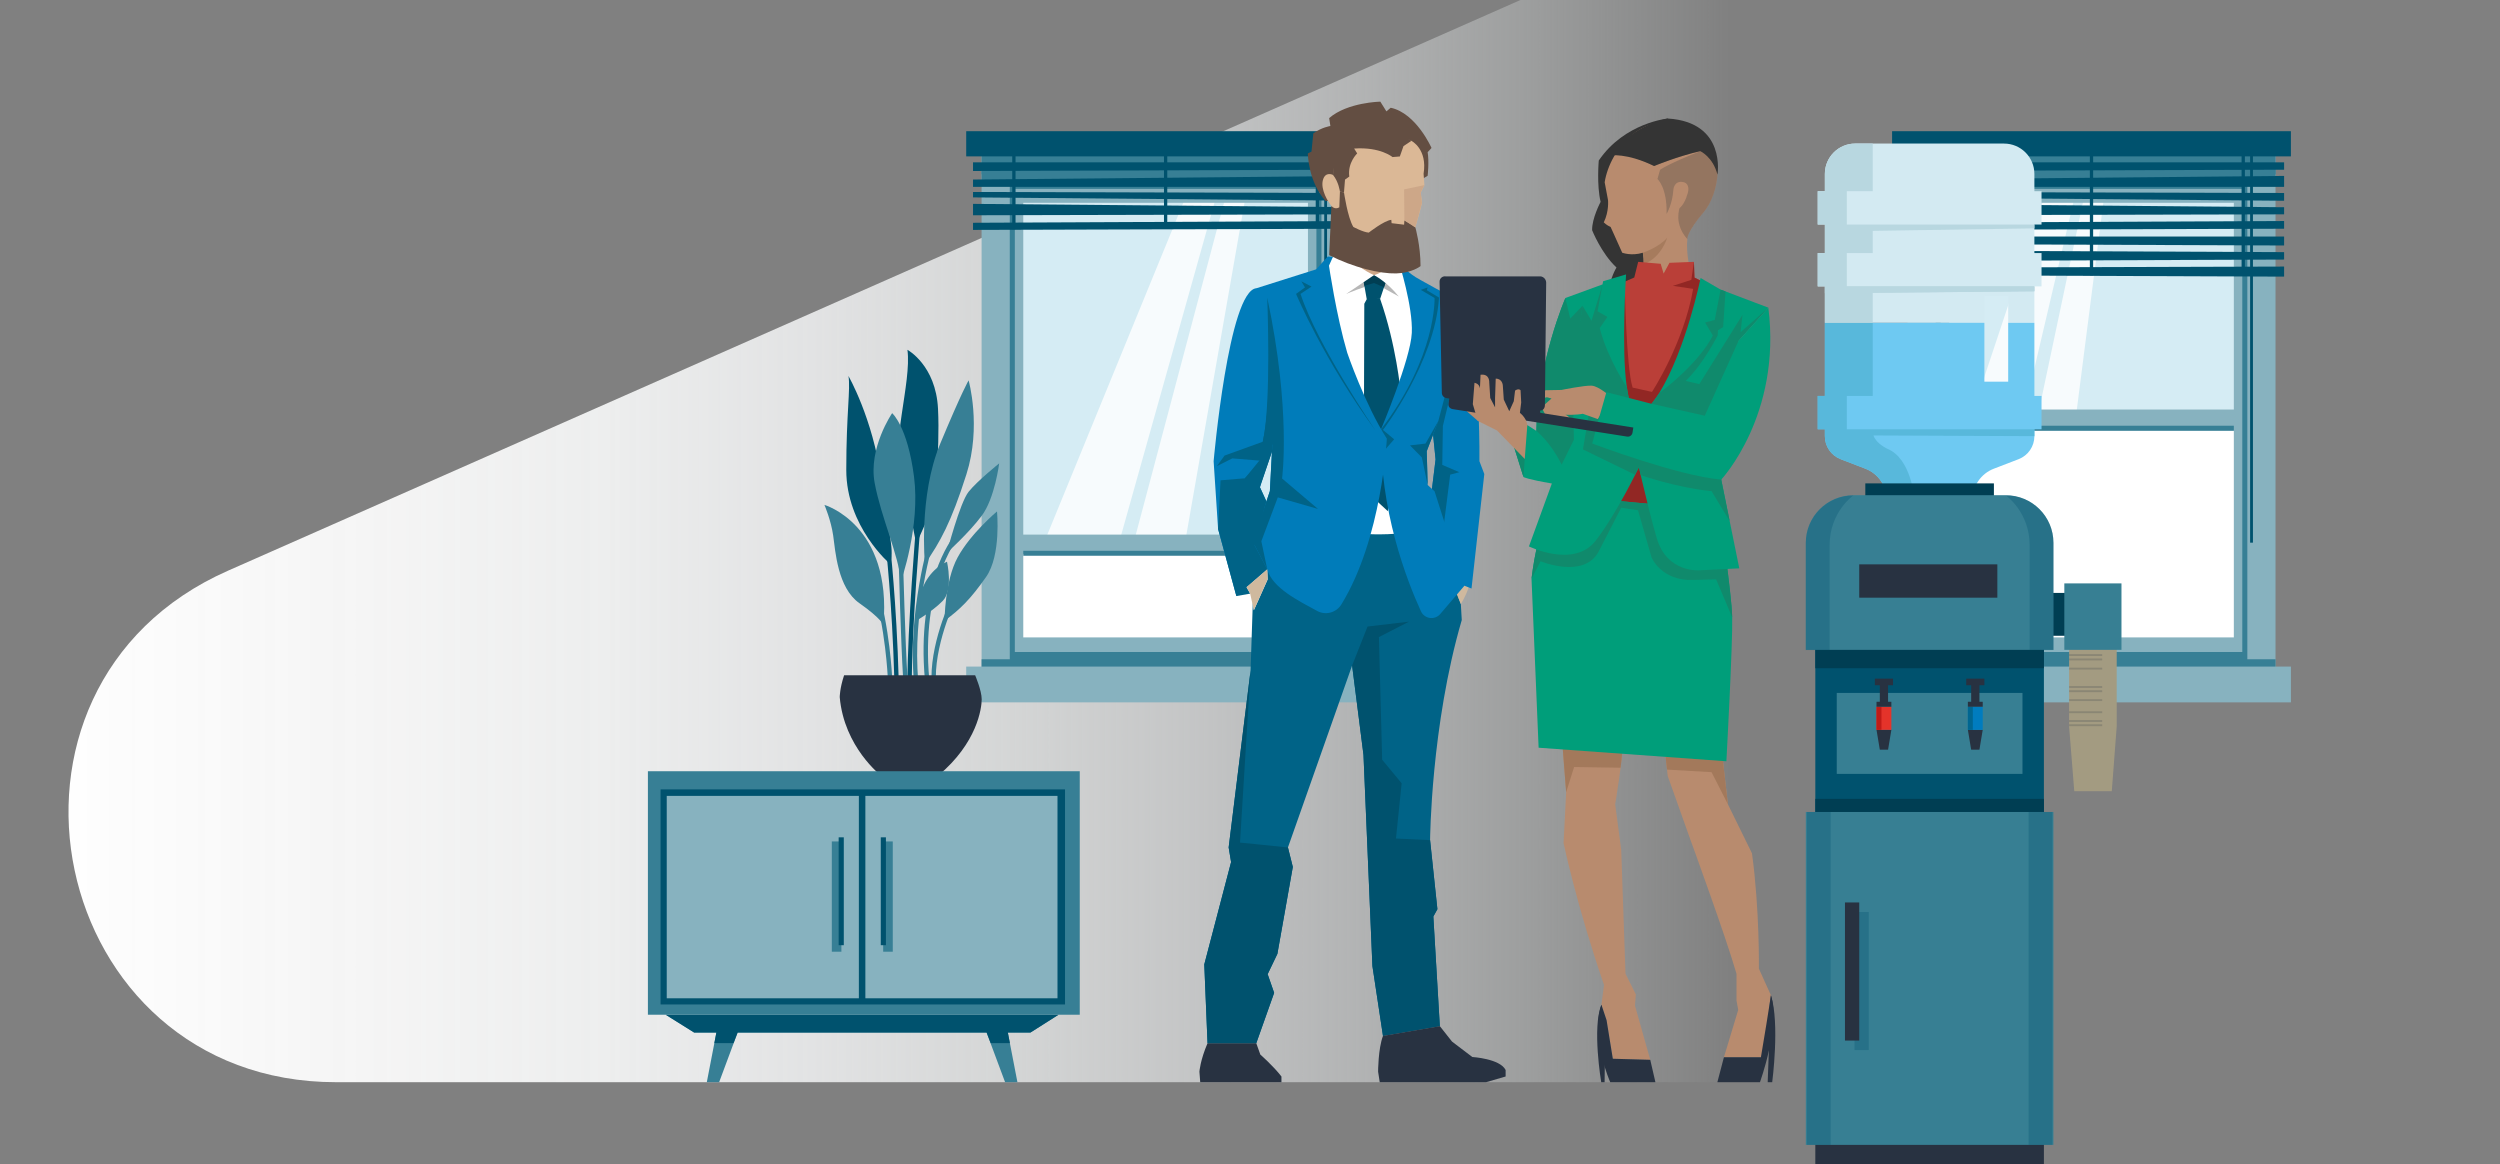 <?xml version="1.0" encoding="UTF-8" standalone="no"?>
<svg xmlns="http://www.w3.org/2000/svg" xmlns:xlink="http://www.w3.org/1999/xlink" viewBox="0 0 730 340">
  <rect x="0" y="0" width="730" height="340" fill="#808080" stroke="none"/>
  <defs>
    <style>.cls-1{fill:none;}.cls-2{fill:url(#Naamloos_verloop_2);}.cls-3,.cls-4{fill:#00526e;}.cls-5{fill:#003e53;}.cls-6{fill:#006387;}.cls-7{fill:#006691;}.cls-8{fill:#007cba;}.cls-9{fill:#007cbf;}.cls-10,.cls-11{fill:#fff;}.cls-12{fill:#009e7a;}.cls-13{fill:#b88b6e;}.cls-14{fill:#b7b7b7;}.cls-15{fill:#b8d7e0;}.cls-16{fill:#ba3f38;}.cls-17{fill:#922724;}.cls-18{fill:#cda788;}.cls-19{fill:#a67b5d;}.cls-20{fill:#bf1b17;}.cls-21{fill:#cfb99e;}.cls-22{fill:#d3eaf2;}.cls-23{fill:#dbb896;}.cls-24{fill:#e4332a;}.cls-25{fill:#d5ecf4;}.cls-26{fill:#108a6c;}.cls-27{fill:#a39b81;}.cls-28{fill:#a3795b;}.cls-29{fill:#87b2bf;}.cls-30{fill:#6ec9f2;}.cls-31{fill:#58b8db;}.cls-32{fill:#634e42;}.cls-33,.cls-34{fill:#283241;}.cls-35{fill:#377f95;}.cls-36{fill:#377f93;}.cls-37{fill:#343434;}.cls-34{opacity:.2;}.cls-11{opacity:.8;}.cls-4{opacity:.3;}.cls-38{fill:#414141;opacity:.3;}</style>
    <linearGradient gradientTransform="translate(0 -8858) scale(1 -1)" gradientUnits="userSpaceOnUse" id="Naamloos_verloop_2" x1="-122.739" x2="505.867" y1="-9016" y2="-9016">
      <stop offset="0" stop-color="#fff"/>
      <stop offset=".226" stop-color="#fff" stop-opacity=".99"/>
      <stop offset=".363" stop-color="#fafafa" stop-opacity=".957"/>
      <stop offset=".475" stop-color="#f9fafa" stop-opacity=".901"/>
      <stop offset=".574" stop-color="#f7f8f9" stop-opacity=".821"/>
      <stop offset=".665" stop-color="#f5f7f7" stop-opacity=".718"/>
      <stop offset=".75" stop-color="#f3f5f6" stop-opacity=".591"/>
      <stop offset=".83" stop-color="#f0f3f4" stop-opacity=".44"/>
      <stop offset=".906" stop-color="#ecf1f1" stop-opacity=".265"/>
      <stop offset=".976" stop-color="#e8eeef" stop-opacity=".072"/>
      <stop offset="1" stop-color="#e7edee" stop-opacity="0"/>
    </linearGradient>
  </defs>
  <g id="Neuzen">
    <path class="cls-2" d="M443.97,0L66.601,166.632c-77.169,34.075-52.848,149.368,31.51,149.368H660V0h-216.03Z"/>
  </g>
  <g id="Onderwerp">
    <g>
      <rect class="cls-10" height="31.228" width="85.593" x="297.498" y="157.026"/>
      <rect class="cls-25" height="102.402" width="88.44" x="296.141" y="55.15"/>
      <polygon class="cls-11" points="355.332 56.691 346.553 56.691 305.556 156.764 327.231 156.764 355.332 56.691"/>
      <polygon class="cls-11" points="363.836 56.691 358.075 56.691 331.483 156.764 346.318 156.764 363.836 56.691"/>
      <g>
        <path class="cls-29" d="M293.871,47.404V195.413h92.979V47.404h-92.979Zm88.051,138.722h-83.124v-24.351h83.124v24.351Zm0-30.032h-83.124V59.21h83.124v96.883Z"/>
        <path class="cls-35" d="M293.871,47.404V195.413h2.459V47.404h-2.459Z"/>
        <path class="cls-35" d="M384.392,47.404V195.413h2.459V47.404h-2.459Z"/>
        <g>
          <rect class="cls-29" height="153.233" width="8.23" x="286.625" y="43.921"/>
          <rect class="cls-29" height="153.233" width="8.23" x="385.867" y="43.921"/>
        </g>
        <polygon class="cls-35" points="286.625 192.511 295.148 192.511 295.833 190.38 384.581 190.38 385.541 192.511 394.097 192.511 394.097 197.154 286.625 197.154 286.625 192.511"/>
        <rect class="cls-29" height="10.448" width="116.455" x="282.133" y="194.641"/>
        <rect class="cls-35" height="1.451" width="83.124" x="298.799" y="160.829"/>
        <g>
          <polygon class="cls-35" points="394.097 53.019 385.574 53.019 384.888 55.15 296.141 55.15 295.181 53.019 286.625 53.019 286.625 48.376 394.097 48.376 394.097 53.019"/>
          <rect class="cls-35" height="10.448" transform="translate(680.722 91.33) rotate(180)" width="107.472" x="286.625" y="40.441"/>
        </g>
      </g>
      <g>
        <rect class="cls-3" height="7.352" width="116.455" x="282.133" y="38.31"/>
        <polygon class="cls-3" points="396.6 49.552 284.122 49.93 284.122 47.404 396.6 47.404 396.6 49.552"/>
        <polygon class="cls-3" points="396.6 54.559 284.122 54.559 284.122 52.426 396.6 51.368 396.6 54.559"/>
        <polygon class="cls-3" points="396.6 58.622 284.122 57.639 284.122 56.057 396.6 56.36 396.6 58.622"/>
        <polygon class="cls-3" points="396.6 62.588 284.122 62.858 284.122 59.53 396.6 60.513 396.6 62.588"/>
        <polygon class="cls-3" points="396.6 66.791 284.122 67.135 284.122 65.051 396.6 64.528 396.6 66.791"/>
        <g>
          <rect class="cls-3" height="26.199" width=".96" x="295.576" y="40.729"/>
          <rect class="cls-3" height="25.411" width=".96" x="384.186" y="40.729"/>
          <rect class="cls-3" height="25.103" width=".96" x="339.881" y="40.729"/>
        </g>
        <rect class="cls-3" height="116.859" width=".823" x="386.675" y="41.6"/>
      </g>
    </g>
    <g>
      <path class="cls-3" d="M259.869,164.649s-12.756-10.843-12.756-27.426,1.276-23.599,.638-27.426c0,0,7.016,12.118,9.567,29.977,2.551,17.859,3.827,21.048,2.551,24.875Z"/>
      <path class="cls-3" d="M267.523,158.909s-1.276-8.292-4.465-18.497c-3.189-10.205,3.189-28.701,1.913-38.269,0,0,8.292,4.465,8.929,17.221,.638,12.756-1.276,28.064-1.276,28.064l-5.102,11.481Z"/>
      <path class="cls-35" d="M257.956,182.508s-.638-1.913-7.016-6.378c-6.378-4.465-7.016-15.307-7.654-19.772s-2.551-8.929-2.551-8.929c0,0,19.772,5.74,17.221,35.08Z"/>
      <path class="cls-35" d="M260.507,120.64s-7.016,10.205-5.102,20.41,7.016,21.048,7.654,28.701c0,0,5.74-15.945,3.827-30.615s-6.378-18.497-6.378-18.497Z"/>
      <path class="cls-35" d="M270.074,164.649s-1.913-19.772,4.465-35.08,8.292-18.497,8.292-18.497c0,0,3.827,13.394-.638,27.426s-7.654,19.772-12.118,26.15Z"/>
      <path class="cls-35" d="M275.815,181.233s0-11.481,3.827-18.497,11.481-13.394,11.481-13.394c0,0,1.276,12.756-3.189,19.134s-7.654,9.567-12.118,12.756Z"/>
      <path class="cls-35" d="M276.452,161.46s3.827-14.67,6.378-17.859,8.929-8.292,8.929-8.292c0,0-1.276,10.205-5.102,15.307-3.827,5.102-10.205,10.843-10.205,10.843Z"/>
      <path class="cls-35" d="M267.592,181.233s-.638-12.756,8.929-17.221c0,0,1.913,8.292-1.276,11.481s-7.654,5.74-7.654,5.74Z"/>
      <path class="cls-35" d="M259.232,197.844c-.006-.146-.679-14.728-4.436-26.624l1.216-.384c3.808,12.059,4.487,26.805,4.494,26.953l-1.274,.055Z"/>
      <path class="cls-3" d="M261.145,198.471c-.63-22.667-2.528-39.323-2.548-39.489l1.268-.146c.019,.166,1.924,16.873,2.555,39.6l-1.275,.035Z"/>
      <path class="cls-35" d="M263.697,197.855c-.631-10.1-1.27-33.59-1.277-33.826l1.275-.035c.007,.236,.645,23.705,1.275,33.782l-1.273,.08Z"/>
      <path class="cls-3" d="M266.247,199.729h-1.276c0-17.051,2.528-46.322,2.554-46.616l1.271,.111c-.026,.293-2.549,29.509-2.549,46.505Z"/>
      <path class="cls-35" d="M266.888,199.151c-1.903-20.3,4.425-41.491,4.489-41.703l1.221,.37c-.064,.209-6.319,21.169-4.44,41.213l-1.27,.12Z"/>
      <path class="cls-35" d="M270.077,198.511c-2.545-28,7.982-41.362,8.431-41.917l.992,.802c-.107,.133-10.647,13.56-8.152,40.999l-1.271,.116Z"/>
      <path class="cls-35" d="M273.263,197.816h-1.276c0-11.499,6.182-23.996,6.445-24.522l1.141,.571c-.063,.126-6.311,12.759-6.311,23.952Z"/>
      <path class="cls-33" d="M246.475,197.178h38.269s1.913,4.465,1.913,7.016-1.276,12.756-12.756,22.323h-16.583s-10.843-8.292-12.118-22.961c0,0,0-2.551,1.276-6.378Z"/>
    </g>
    <g>
      <rect class="cls-10" height="65.782" width="85.593" x="567.855" y="122.472"/>
      <rect class="cls-25" height="66.549" width="88.44" x="566.498" y="55.15"/>
      <polygon class="cls-11" points="605.988 56.691 597.209 56.691 575.811 120.925 590.899 120.925 605.988 56.691"/>
      <polygon class="cls-11" points="614.492 56.691 608.731 56.691 595.151 120.925 606.262 120.925 614.492 56.691"/>
      <g>
        <path class="cls-29" d="M564.228,47.404V195.413h92.979V47.404h-92.979Zm88.051,138.722h-83.124v-60.364h83.124v60.364Zm0-66.551h-83.124V59.21h83.124v60.364Z"/>
        <path class="cls-35" d="M564.228,47.404V195.413h2.459V47.404h-2.459Z"/>
        <path class="cls-35" d="M654.749,47.404V195.413h2.459V47.404h-2.459Z"/>
        <g>
          <rect class="cls-29" height="153.233" width="8.23" x="556.982" y="43.921"/>
          <rect class="cls-29" height="153.233" width="8.23" x="656.224" y="43.921"/>
        </g>
        <polygon class="cls-35" points="556.982 192.511 565.505 192.511 566.19 190.38 654.938 190.38 655.898 192.511 664.454 192.511 664.454 197.154 556.982 197.154 556.982 192.511"/>
        <rect class="cls-29" height="10.448" width="116.455" x="552.49" y="194.641"/>
        <rect class="cls-35" height="1.451" width="83.124" x="569.156" y="124.31"/>
        <g>
          <polygon class="cls-35" points="664.454 53.019 655.931 53.019 655.245 55.15 566.498 55.15 565.538 53.019 556.982 53.019 556.982 48.376 664.454 48.376 664.454 53.019"/>
          <rect class="cls-35" height="10.448" transform="translate(1221.436 91.33) rotate(180)" width="107.472" x="556.982" y="40.441"/>
        </g>
      </g>
      <g>
        <rect class="cls-3" height="7.352" width="116.455" x="552.49" y="38.31"/>
        <polygon class="cls-3" points="666.957 49.552 554.479 49.93 554.479 47.404 666.957 47.404 666.957 49.552"/>
        <polygon class="cls-3" points="666.957 54.559 554.479 54.559 554.479 52.426 666.957 51.368 666.957 54.559"/>
        <polygon class="cls-3" points="666.957 58.622 554.479 57.639 554.479 56.057 666.957 56.36 666.957 58.622"/>
        <polygon class="cls-3" points="666.957 62.588 554.479 62.858 554.479 59.53 666.957 60.513 666.957 62.588"/>
        <polygon class="cls-3" points="666.957 66.791 554.479 67.135 554.479 65.051 666.957 64.528 666.957 66.791"/>
        <polygon class="cls-3" points="666.957 71.683 554.479 71.254 554.479 69.075 666.957 69.075 666.957 71.683"/>
        <polygon class="cls-3" points="666.957 75.792 554.479 76.23 554.479 73.145 666.957 73.622 666.957 75.792"/>
        <polygon class="cls-3" points="666.957 80.777 554.479 80.33 554.479 78.17 666.957 77.834 666.957 80.777"/>
        <g>
          <rect class="cls-3" height="39.663" width=".96" x="565.933" y="40.729"/>
          <rect class="cls-3" height="39.663" width=".96" x="654.543" y="40.729"/>
          <rect class="cls-3" height="39.663" width=".96" x="610.238" y="40.729"/>
        </g>
        <rect class="cls-3" height="116.859" width=".823" x="657.033" y="41.6"/>
      </g>
    </g>
    <g>
      <g>
        <polygon class="cls-18" points="399.678 84.111 391.495 79.842 390.784 59.385 409.105 62.943 409.105 78.241 399.678 84.111"/>
        <g>
          <path class="cls-6" d="M426.569,176.393l-1.512-3.824-4.981-19.745-45.716-2.49-4.328,15.891,.119,2.965-4.032,9.013-.296-2.253-.652,19.804-6.404,51.704,.712,4.269-7.827,29.884,.949,23.006h14.231s5.218-14.705,5.218-14.705l-1.897-5.455,2.846-5.929,4.506-25.378-1.423-5.692,18.737-53.127,3.32,26.089,2.609,61.666,3.083,20.397,16.602-2.846-1.897-32.019,1.186-2.135-2.135-20.16s.237-33.442,9.25-64.275l-.267-4.655Z"/>
          <path class="cls-21" d="M429.148,170.345s-.356,2.312-2.579,6.048l-1.512-3.824,2.312-3.913,1.779,1.69Z"/>
          <path class="cls-10" d="M411.064,155.551s-16.187,2.194-28.935-2.846l4.862-75.54,2.224-2.164s8.331,5.425,12.007,5.336c3.676-.089,7.293-3.647,7.293-3.647l2.194,3.083,4.388,16.958-4.032,58.819Z"/>
          <path class="cls-8" d="M370.032,166.224l-9.013,7.827-5.336-19.567-1.304-19.804s4.388-49.925,12.511-50.518l9.783,.356-4.151,44.115-4.981,10.199,.83,1.897-.474,1.542,6.641,14.468-4.506,9.487Z"/>
          <path class="cls-6" d="M370.032,86.889s1.897,27.394-1.304,42.099l-11.147,4.032-2.253,3.083,4.506-2.253,8.775,.712-5.099,5.099,4.862,1.067,4.151-12.096,1.423-33.086-3.913-8.657Z"/>
          <polygon class="cls-6" points="361.02 174.051 365.052 173.339 363.984 171.442 370.032 166.224 374.539 156.737 367.898 142.269 372.523 128.631 363.51 139.66 356.395 140.253 355.683 154.484 361.02 174.051"/>
          <path class="cls-14" d="M401.665,82.827l6.759,3.736-2.046-4.714-5.159-1.512-5.07,2.224-3.113,3.291s5.248-2.224,8.627-3.024Z"/>
          <polygon class="cls-3" points="403 87.274 404.867 81.671 401.221 80.337 398.019 81.315 399.086 87.363 403 87.274"/>
          <polygon class="cls-5" points="404.129 83.885 404.867 81.671 401.221 80.337 398.019 81.315 398.398 83.461 401.221 82.649 404.129 83.885"/>
          <path class="cls-3" d="M403,87.274l-2.046-.445-1.868,.534-.712,1.334-.089,29.617,1.038,25.496,5.929,5.455,3.706-35.043s-1.245-13.519-5.959-26.949Z"/>
          <path class="cls-8" d="M428.97,88.875s3.202,22.324,3.024,45.804l1.423,3.736-3.736,33.442-14.408-5.692,3.913-32.019-1.245-12.274,11.029-32.997Z"/>
          <polygon class="cls-6" points="427.903 97.146 421.321 124.362 421.143 135.747 426.124 137.881 423.456 138.593 419.543 169.366 415.273 166.164 419.187 134.146 417.942 121.872 427.903 97.146"/>
          <path class="cls-8" d="M408.514,76.69s2.046,2.49,4.892,4.269c0,0,10.673,6.226,15.565,7.916l-8.983,34.064-3.38,8.805,.267,9.872,2.016,1.838,8.775,27.512-7.114,8.327c-1.603,1.876-4.602,1.449-5.631-.794-4.097-8.933-12.165-29.627-11.655-53.159,0,0,8.627-20.427,8.983-28.135,.356-7.708-3.736-20.516-3.736-20.516Z"/>
          <path class="cls-6" d="M416.874,83.924l-2.016,.712,4.032,2.372s.652,17.077-15.624,38.333l.089,7.204,3.736-4.269-3.261-2.728s15.179-19.804,16.365-38.66l-3.558-2.135,.237-.83Z"/>
          <polygon class="cls-6" points="416.608 131.744 419.987 122.939 416.252 129.521 411.716 130.055 415.184 133.568 416.874 141.617 416.608 131.744"/>
          <path class="cls-10" d="M407.891,73.31l.089,2.579s-3.469,3.558-6.759,4.447c0,0-5.514-2.224-9.961-7.916l.089-1.245-2.135,3.824s.178,3.736,3.824,10.851l8.183-5.514s3.824,1.957,7.204,6.226c0,0,.445-4.981,.267-12.185l-.8-1.067Z"/>
          <path class="cls-8" d="M389.214,75l-1.156,2.579s2.135,14.586,5.336,25.437c0,0,5.159,15.12,11.562,25.081,0,0-1.39,29.088-13.285,48.406-1.48,2.404-4.585,3.245-7.064,1.892-5.406-2.95-13.116-6.699-14.576-12.172l-3.676-6.997,3.024-11.562,1.423-4.269,.712-13.519s4.447-31.485-4.625-45.716l17.432-5.514,3.38-3.736,1.512,.089Z"/>
          <path class="cls-6" d="M401.695,125.785s-17.077-25.022-21.939-39.964l3.202-2.135-2.965-1.542,1.067,1.779-2.609,1.897s7.945,19.093,23.243,39.964Z"/>
          <polygon class="cls-21" points="363.984 171.442 370.032 166.224 370.151 169.188 366.119 178.201 365.052 173.339 363.984 171.442"/>
          <polygon class="cls-3" points="398.137 220.418 394.817 194.329 399.323 182.945 411.419 181.522 402.644 186.028 403.593 221.841 409.285 228.719 407.624 244.847 417.586 245.322 419.72 265.482 418.535 267.616 420.432 299.635 403.83 302.481 400.746 282.084 398.137 220.418"/>
          <path class="cls-33" d="M420.432,299.635l3.558,4.506,5.929,4.506s8.064,.474,9.724,3.795v1.897s-5.692,1.66-5.692,1.66h-31.07s-.474-3.083-.474-3.083c0,0,0-6.641,1.423-10.436l16.602-2.846Z"/>
          <path class="cls-33" d="M366.83,304.616l1.186,3.32s3.795,3.32,6.167,6.404v1.66h-23.718s-.237-3.083-.237-3.083c0,0,.237-3.32,2.372-8.301h14.231Z"/>
          <polygon class="cls-3" points="362.087 246.033 376.08 247.456 377.503 253.149 372.997 278.526 370.151 284.456 372.048 289.911 366.83 304.616 352.6 304.616 351.651 281.61 359.478 251.725 358.766 247.456 365.17 195.752 362.087 246.033"/>
        </g>
        <path class="cls-32" d="M414.738,52.626l2.135-1.304s.474-4.032,0-6.878l1.127-1.245s-4.447-10.139-11.918-11.74l-1.245,1.067-1.779-2.846s-9.606,.178-14.942,4.803l.356,2.312s-2.49,.356-4.981,2.135l-.534,5.336-1.067,.534s.059,8.242,5.218,13.934l27.631-6.107Z"/>
        <path class="cls-23" d="M392.918,69.347c5.574,8.538,16.365,6.997,16.365,6.997,3.439-6.404,5.929-17.077,5.929-17.077l-.356-3.083,1.067-2.135-.237-3.32c1.186-7.234-3.558-9.606-3.558-9.606,0,0-12.807-6.048-21.464-.237l-1.423,10.199s-2.253-1.186-2.965,1.542c-.712,2.728,1.542,6.404,2.49,7.471l4.151,9.25Z"/>
        <path class="cls-32" d="M392.444,56.184s1.067,7.352,2.728,10.08c0,0,2.846,1.542,4.506,1.66,0,0,4.447-3.498,6.582-3.736l.089,.978,3.647,.445,.089-1.245s2.253,1.216,3.202,2.046c0,0,1.512,5.248,1.512,11.295,0,0-2.49,2.016-7.115,2.135-4.625,.119-12.333-1.66-19.567-5.336l.652-14.408s.919,1.275,2.312,.445l.178-4.595,1.186,.237Z"/>
        <polygon class="cls-18" points="410.084 64.366 409.995 55.294 415.924 54.049 414.857 56.184 415.213 59.267 413.286 66.412 410.084 64.366"/>
        <path class="cls-32" d="M391.258,55.946s-.356-2.846-2.016-4.862l.474-11.444s13.519-4.862,22.413,1.482l-2.312,1.542-1.067,3.024-2.135,.178s-3.558-3.024-11.207-2.49l.889,1.423s-2.846,2.668-2.312,6.759l-1.245,.889-.296,3.736-1.186-.237Z"/>
      </g>
      <path class="cls-6" d="M371.515,129.877l-.712,13.519-4.981,14.823,4.21,8.005-1.72-8.183,4.803-12.807,11.74,3.38-10.495-8.894s2.728-19.745-4.328-52.831c0,0,1.245,31.366-1.304,42.099l2.787,.889Z"/>
    </g>
    <g>
      <path class="cls-37" d="M487.022,34.609s-12.639,1.169-20.18,12.264c0,0-.646,7.217,.539,12.065,0,0-2.585,4.847-2.478,8.294,0,0,2.693,6.786,7.109,10.88,0,0-2.154,3.555-1.939,6.571,0,0,3.124,2.262,5.063,2.37,0,0-7.433,4.632-9.264,9.802,0,0,.754,3.77,2.585,5.601l19.605-15.296-1.041-52.551Z"/>
      <path class="cls-13" d="M494.166,37.499c-13.606-6.687-24.092,5.928-25.6,15.73l.97,5.171s.379,3.225-1.233,6.545c0,0,.854,.854,1.992,1.328,0,0,1.106,2.375,3.392,7.518,0,0,2.69,1.029,6.022,.009,.18,1.034,.269,2.182,.239,3.391-.056,2.214-.514,4.63-1.558,6.909l15.136-5.213s-1.261-4.977-.83-9.07c0,0-.244-2.028,4.9-8.029,3.892-4.541,7.764-18.788-3.429-24.29Z"/>
      <path class="cls-38" d="M494.166,37.499c-9.684-4.76-18.294,.763-22.42,7.488l.035,.037c4.434-.13,11.225,3.456,11.225,3.456,6.112-2.63,13.788-4.468,13.478-4.344-9.907,3.937-11.748,5.461-11.748,5.461l-.762,2.667s2.858,2.477,2.667,10.192c0,0,1.715-2.762,2-7.144,0,0,.191-2.477,2.572-2.191,2.381,.286,1.715,2.858,1.715,2.858,0,0-.762,3.429-2.477,4.763,0,0-1.781,4.557,2.244,9.077,0,0-.244-2.028,4.9-8.029,3.892-4.54,7.764-18.788-3.429-24.29Z"/>
      <path class="cls-37" d="M470.193,45.405s4.732-.837,12.812,3.074c0,0,6.937-2.884,13.478-4.344,0,0,3.683,1.651,5.017,6.858,0,0,2.667-15.304-14.479-16.384,0,0-9.843,1.461-16.829,10.796Z"/>
      <path class="cls-19" d="M486.829,69.398c-2.285,2.77-7.121,4.403-7.121,4.403,.212,1.222,.304,1.989,.239,3.391,5.288-2.072,6.883-7.794,6.883-7.794Z"/>
      <path class="cls-16" d="M472.64,83.025l4.569-1.999,1.142-4.569,6.568,.571,.857,2.856,1.713-3.141,7.14-.286,.151,4.598,2.261,1.131s-1.036,59.446-12.341,69.62l-13.566-2.261s1.126-47.874,1.505-66.52Z"/>
      <path class="cls-17" d="M472.64,83.025l1.798-.786s.34,24.786,2.287,30.941l5.653,1.256s9.201-14.006,12.027-30.084l-5.935-.879,5.401-1.759,.759-5.257,.151,4.598,2.261,1.131s-1.036,59.446-12.341,69.62l-13.566-2.261s1.126-47.874,1.505-66.52Z"/>
      <path class="cls-13" d="M485.957,217.269l1.005,9.295,6.532,18.339s10.551,28.891,13.566,39.442v7.788l.502,2.763-4.177,13.817h10.803s4.177-10.049,2.418-14.822l.502-3.266-3.517-7.788s.251-17.083-2.01-33.664l-7.034-14.32-2.261-19.847-16.33,2.261Z"/>
      <polygon class="cls-28" points="502.286 215.008 485.957 217.269 486.763 224.725 499.774 225.477 504.547 234.855 502.286 215.008"/>
      <path class="cls-13" d="M456.061,215.259l1.256,16.078-.754,14.822s3.768,18.088,11.808,41.452l-.754,5.778,1.507,4.522,1.821,11.242,10.928,.314-4.459-15.827,.251-3.266-3.015-6.029-1.256-36.176-1.759-13.315s2.261-13.315,2.261-18.842l-17.837-.754Z"/>
      <path class="cls-33" d="M470.946,309.154l10.928,.314,1.507,6.532h-13.189s-5.841-13.064-2.575-22.61l1.507,4.522,1.821,11.242Z"/>
      <path class="cls-33" d="M468.544,316h-.989s-2.701-15.953,.063-22.61l1.068,10.677-.141,11.933Z"/>
      <path class="cls-28" d="M473.21,224.182c.384-3.077,.688-6.145,.688-8.169l-17.837-.754,1.256,16.078,2.324-7.368,13.569,.212Z"/>
      <path class="cls-12" d="M465.105,145.607l36.93,3.392s3.58,23.929,3.768,31.277-1.696,42.017-1.696,42.017l-54.83-3.957-2.073-49.366s1.696-15.827,6.783-23.929l11.117,.565Z"/>
      <path class="cls-26" d="M505.803,180.276c-.188-7.348-3.768-31.277-3.768-31.277l-36.93-3.392-11.117-.565c-5.087,8.102-6.783,23.929-6.783,23.929l2.638-5.087s12.624,5.276,16.958-2.826l6.595-12.812,4.899,.754,3.957,13.755s2.826,6.971,12.247,6.595l6.595-.188,4.71,11.117Z"/>
      <path class="cls-12" d="M507.688,99.445l8.667-9.609-13.943-5.276-5.841-3.392s-4.161,20.649-12.09,33.633c-.728,1.192-1.437,2.063-2.23,3.109l-4.711,13.943s3.203,14.885,6.218,25.248c3.015,10.363,12.624,9.421,12.624,9.421l11.493-.565-5.275-25.908,5.087-40.604Z"/>
      <path class="cls-12" d="M445.981,124.128l-4.71,3.768,3.58,11.399s1.036,.659,8.29,1.884l-6.689,18.371s13.189,6.5,19.501-1.696,12.53-21.291,12.53-21.291l1.978-3.58s-3.8-9.17-5.433-19.972c-1.633-10.803-.22-32.879-.22-32.879l-6.689,1.978-.188,.942-10.834,3.957s-8.102,18.653-8.479,38.814l-2.638-1.696Z"/>
      <path class="cls-26" d="M505.064,152.148l-2.464-12.099,5.087-40.604,8.667-9.609-8.102,7.16,.565-5.087-12.624,20.255-3.957-.942c5.181-4.993,9.327-13.283,9.327-13.283l.094-1.507,1.507-.942,.69-10.382-1.443-.546-1.696,8.856-2.826,.754,2.261,3.768s-3.209,7.387-15.67,16.863c0,0-1.503,2.15-2.23,3.109l-4.711,13.943s.609,2.83,1.546,6.88c0,0,10.388,3.671,20.688,4.676l5.29,8.739Z"/>
      <polygon class="cls-26" points="497.513 118.852 497.796 121.395 505.992 122.903 497.513 118.852"/>
      <path class="cls-26" d="M457.097,87.009s-8.102,18.653-8.479,38.814c0,0,4.177,3.266,7.38,9.861l3.58-7.286-.314-17.083,2.826-22.045-3.58,3.768-1.413-6.029Z"/>
      <path class="cls-26" d="M467.931,83.052l-1.445,7.851,2.889,1.633-2.261,3.266c2.512,9.421,7.914,17.209,7.914,17.209,0,0,.879,6.532,5.433,19.972l-3.046,5.653-15.199-7.411,1.759-10.426s-3.015-1.507-5.778-6.406l3.894-25.122,2.638,4.396,3.203-10.614Z"/>
      <path class="cls-33" d="M503.385,308.714l-1.916,7.286h12.436s5.967-16.33,3.203-25.374l-.502,3.266s-1.413,9.044-2.418,14.822h-10.803Z"/>
      <path class="cls-33" d="M516.166,316h1.319s2.261-17.146-.377-25.374l-.942,25.374Z"/>
      <path class="cls-13" d="M470.454,115.954s-3.58-3.208-5.684-3.338c-2.104-.13-8.81,1.245-8.81,1.245l-4.57,.087-4.979,1.58s.414,1.094,1.915,1.148l3.394-.676,1.327,.363s-2.083,1.748-2.875,2.69l.881,1.667,.067,.732,1.84,.771,.844,.498,4.699-.23s-.188-.943-1.409-1.366c0,0,3.273,.093,5.076-.305l4.388,1.557,3.897-6.423Z"/>
      <polygon class="cls-13" points="427.986 119.81 431.53 122.905 436.173 120.95 427.986 119.81"/>
      <path class="cls-12" d="M507.688,99.445l-9.892,21.951-15.544-3.486-13.189-3.392-1.696,5.935-2.449,9.044s24.871,9.421,37.684,10.551c0,0,17.711-18.936,13.754-50.213l-8.667,9.609Z"/>
      <path class="cls-33" d="M449.784,120.555l-.11-.639c.969-.029,1.453-.796,1.437-1.664l.375-35.714c-.015-.92-.689-1.696-1.598-1.839l-27.731,.004c-.958-.151-1.82,.598-1.805,1.568l.661,32.453c.012,.759,.569,1.4,1.319,1.518l.85,.131s0,.002-.225,1.43c-.225,1.43,1.205,1.656,1.205,1.656l50.961,8.026c.748,.118,1.451-.393,1.568-1.142l.056-.356,.181-1.15-27.145-4.284Z"/>
      <polygon class="cls-26" points="445.227 134.019 444.85 139.295 441.27 127.896 445.227 134.019"/>
      <path class="cls-13" d="M445.981,124.128s-.094-1.884-2.167-3.58l.377-3.015-.188-3.58s-.471-.659-1.602,.094l-.377,3.109-1.319,2.92-1.602-3.392-.283-4.145s-.094-1.978-2.073-1.978l-.188,5.653v2.732l-1.413-2.732-.283-4.522s.188-2.638-2.544-2.261l-.18,3.943c-.244-1.466-1.589-1.589-1.589-1.589l-.489,6.232,1.466,4.888,5.621,2.81,8.076,8.304,.754-9.892Z"/>
    </g>
    <g>
      <g>
        <g>
          <rect class="cls-1" height="17.199" width="6.953" x="579.44" y="94.249"/>
          <rect class="cls-1" height="7.831" width="6.953" x="579.44" y="86.418"/>
          <path class="cls-22" d="M579.44,86.418h6.953v7.831h7.648v-10.612h2.086v-9.734h-2.086v-8.343h2.086v-9.734h-2.086v-5.036c0-4.899-3.971-8.87-8.87-8.87h-43.446c-4.899,0-8.87,3.971-8.87,8.87v5.036h-2.086v9.734h2.086v8.343h-2.086v9.734h2.086v10.612h46.584v-7.831Z"/>
          <path class="cls-30" d="M594.04,94.249h-7.648v17.199h-6.953v-17.199h-46.584v21.371h-2.086v9.734h2.086v2.008c0,2.979,1.835,5.651,4.616,6.72l7.231,2.781c3.754,1.444,6.231,5.05,6.231,9.072v7.23h25.03v-7.23c0-4.022,2.477-7.628,6.231-9.072l7.231-2.781c2.781-1.069,4.616-3.741,4.616-6.72v-2.008h2.086v-9.734h-2.086v-21.371Z"/>
        </g>
        <polygon class="cls-15" points="532.856 83.637 594.04 83.637 594.04 85.056 532.856 85.624 532.856 83.637"/>
      </g>
      <path class="cls-31" d="M532.856,115.619h-2.086v9.734h2.086v2.008c0,2.979,1.835,5.651,4.616,6.72l7.231,2.781c3.754,1.444,6.231,5.05,6.231,9.072v7.23h8.032v-7.873s-.947-11.365-7.767-14.207c0,0-3.299-1.437-4.154-3.933l46.996,.208v-2.008h-54.776v-9.734h7.577v-21.371h-13.986v21.371Z"/>
      <path class="cls-15" d="M546.842,73.902v-6.49l47.199-.731v-1.123h-54.776v-9.734h7.577v-13.906h-5.117c-4.899,0-8.87,3.971-8.87,8.87v5.036h-2.086v9.734h2.086v8.343h-2.086v9.734h2.086v10.612h13.986v-8.754l47.199-.438v-1.42h-54.776v-9.734h7.577Z"/>
      <g>
        <rect class="cls-5" height="12.515" width="9.734" x="595.832" y="173.132"/>
        <g>
          <polygon class="cls-27" points="616.639 231.028 605.686 231.028 604.175 212.124 604.175 188.428 618.081 188.428 618.081 212.124 616.639 231.028"/>
          <rect class="cls-34" height=".558" width="9.669" x="604.175" y="190.997"/>
          <rect class="cls-34" height=".558" width="9.669" x="604.175" y="211.489"/>
          <rect class="cls-34" height=".558" width="9.669" x="604.175" y="201.55"/>
          <rect class="cls-34" height=".558" width="9.669" x="604.175" y="200.321"/>
          <rect class="cls-34" height=".558" width="9.669" x="604.175" y="210.26"/>
          <rect class="cls-34" height=".558" width="9.669" x="604.175" y="192.281"/>
          <rect class="cls-34" height=".558" width="9.669" x="604.175" y="194.961"/>
          <rect class="cls-34" height=".558" width="9.669" x="604.175" y="207.692"/>
          <rect class="cls-34" height=".558" width="9.669" x="604.175" y="204.148"/>
        </g>
        <rect class="cls-36" height="19.406" width="16.687" x="602.784" y="170.351"/>
      </g>
      <g>
        <rect class="cls-5" height="8.343" width="37.545" x="544.675" y="141.149"/>
        <rect class="cls-3" height="126.683" width="66.747" x="530.074" y="171.742"/>
        <rect class="cls-5" height="12.26" width="66.747" x="530.074" y="182.866"/>
        <rect class="cls-5" height="9.535" width="66.747" x="530.074" y="233.267"/>
        <rect class="cls-33" height="12.742" width="66.747" x="530.074" y="327.258"/>
        <rect class="cls-36" height="97.205" width="72.309" x="527.293" y="237.098"/>
        <rect class="cls-36" height="23.64" width="54.232" x="536.332" y="202.334"/>
        <path class="cls-36" d="M541.176,144.606h44.544c7.662,0,13.883,6.221,13.883,13.883v31.268h-72.309v-31.268c0-7.662,6.221-13.883,13.883-13.883Z"/>
        <g>
          <g>
            <polygon class="cls-33" points="547.939 213.116 548.904 218.905 551.316 218.905 552.28 213.116 547.939 213.116"/>
            <rect class="cls-24" height="6.753" width="4.341" x="547.939" y="206.363"/>
            <rect class="cls-20" height="6.753" width="1.447" x="547.939" y="206.363"/>
            <polygon class="cls-33" points="552.763 200.092 552.763 198.162 547.456 198.162 547.456 200.092 548.904 200.092 548.904 204.916 547.939 204.916 547.939 206.363 552.28 206.363 552.28 204.916 551.316 204.916 551.316 200.092 552.763 200.092"/>
          </g>
          <g>
            <polygon class="cls-33" points="574.616 213.116 575.58 218.905 577.992 218.905 578.957 213.116 574.616 213.116"/>
            <rect class="cls-9" height="6.753" width="4.341" x="574.616" y="206.363"/>
            <rect class="cls-7" height="6.753" width="1.447" x="574.616" y="206.363"/>
            <polygon class="cls-33" points="579.44 200.092 579.44 198.162 574.133 198.162 574.133 200.092 575.58 200.092 575.58 204.916 574.616 204.916 574.616 206.363 578.957 206.363 578.957 204.916 577.992 204.916 577.992 200.092 579.44 200.092"/>
          </g>
        </g>
        <g>
          <rect class="cls-4" height="97.205" width="6.953" x="527.603" y="237.098"/>
          <path class="cls-4" d="M534.246,159.226c0-9.734,6.93-14.558,6.93-14.558-7.667,0-13.883,6.216-13.883,13.883v31.268h6.953v-30.592Z"/>
        </g>
        <g>
          <rect class="cls-4" height="97.205" width="6.953" x="592.34" y="237.098"/>
          <path class="cls-4" d="M592.65,159.226c0-9.734-6.93-14.558-6.93-14.558,7.667,0,13.883,6.216,13.883,13.883v31.268s-6.953,0-6.953,0c0-8.897,0-23.95,0-30.592Z"/>
        </g>
        <rect class="cls-33" height="9.734" width="40.326" x="542.899" y="164.789"/>
        <rect class="cls-4" height="40.326" width="4.172" x="541.509" y="266.3"/>
        <rect class="cls-33" height="40.326" width="4.172" x="538.727" y="263.519"/>
      </g>
    </g>
    <g>
      <polygon class="cls-35" points="209.187 301.5 202.687 301.5 194.387 296.3 309.087 296.3 300.887 301.5 294.287 301.5 297.087 316 293.487 316 288.087 301.5 285.787 301.5 281.387 301.5 222.187 301.5 217.787 301.5 215.387 301.5 209.987 316 206.387 316 209.187 301.5"/>
      <polygon class="cls-3" points="294.287 301.5 294.887 304.6 289.287 304.6 288.087 301.5 215.387 301.5 214.187 304.6 208.587 304.6 209.187 301.5 202.687 301.5 194.387 296.3 309.087 296.3 300.887 301.5 294.287 301.5"/>
      <rect class="cls-35" height="71.1" width="126.1" x="189.187" y="225.2"/>
      <rect class="cls-3" height="62.8" width="118.1" x="192.887" y="230.5"/>
      <rect class="cls-29" height="59.1" width="56.1" x="252.687" y="232.4"/>
      <rect class="cls-29" height="59.1" width="56.1" x="194.687" y="232.4"/>
      <rect class="cls-35" height="32.2" width="2.8" x="257.887" y="245.7"/>
      <rect class="cls-35" height="32.2" width="2.8" x="242.887" y="245.7"/>
      <rect class="cls-3" height="31.5" width="1.5" x="257.187" y="244.5"/>
      <rect class="cls-3" height="31.5" width="1.5" x="244.887" y="244.5"/>
    </g>
  </g>
</svg>
